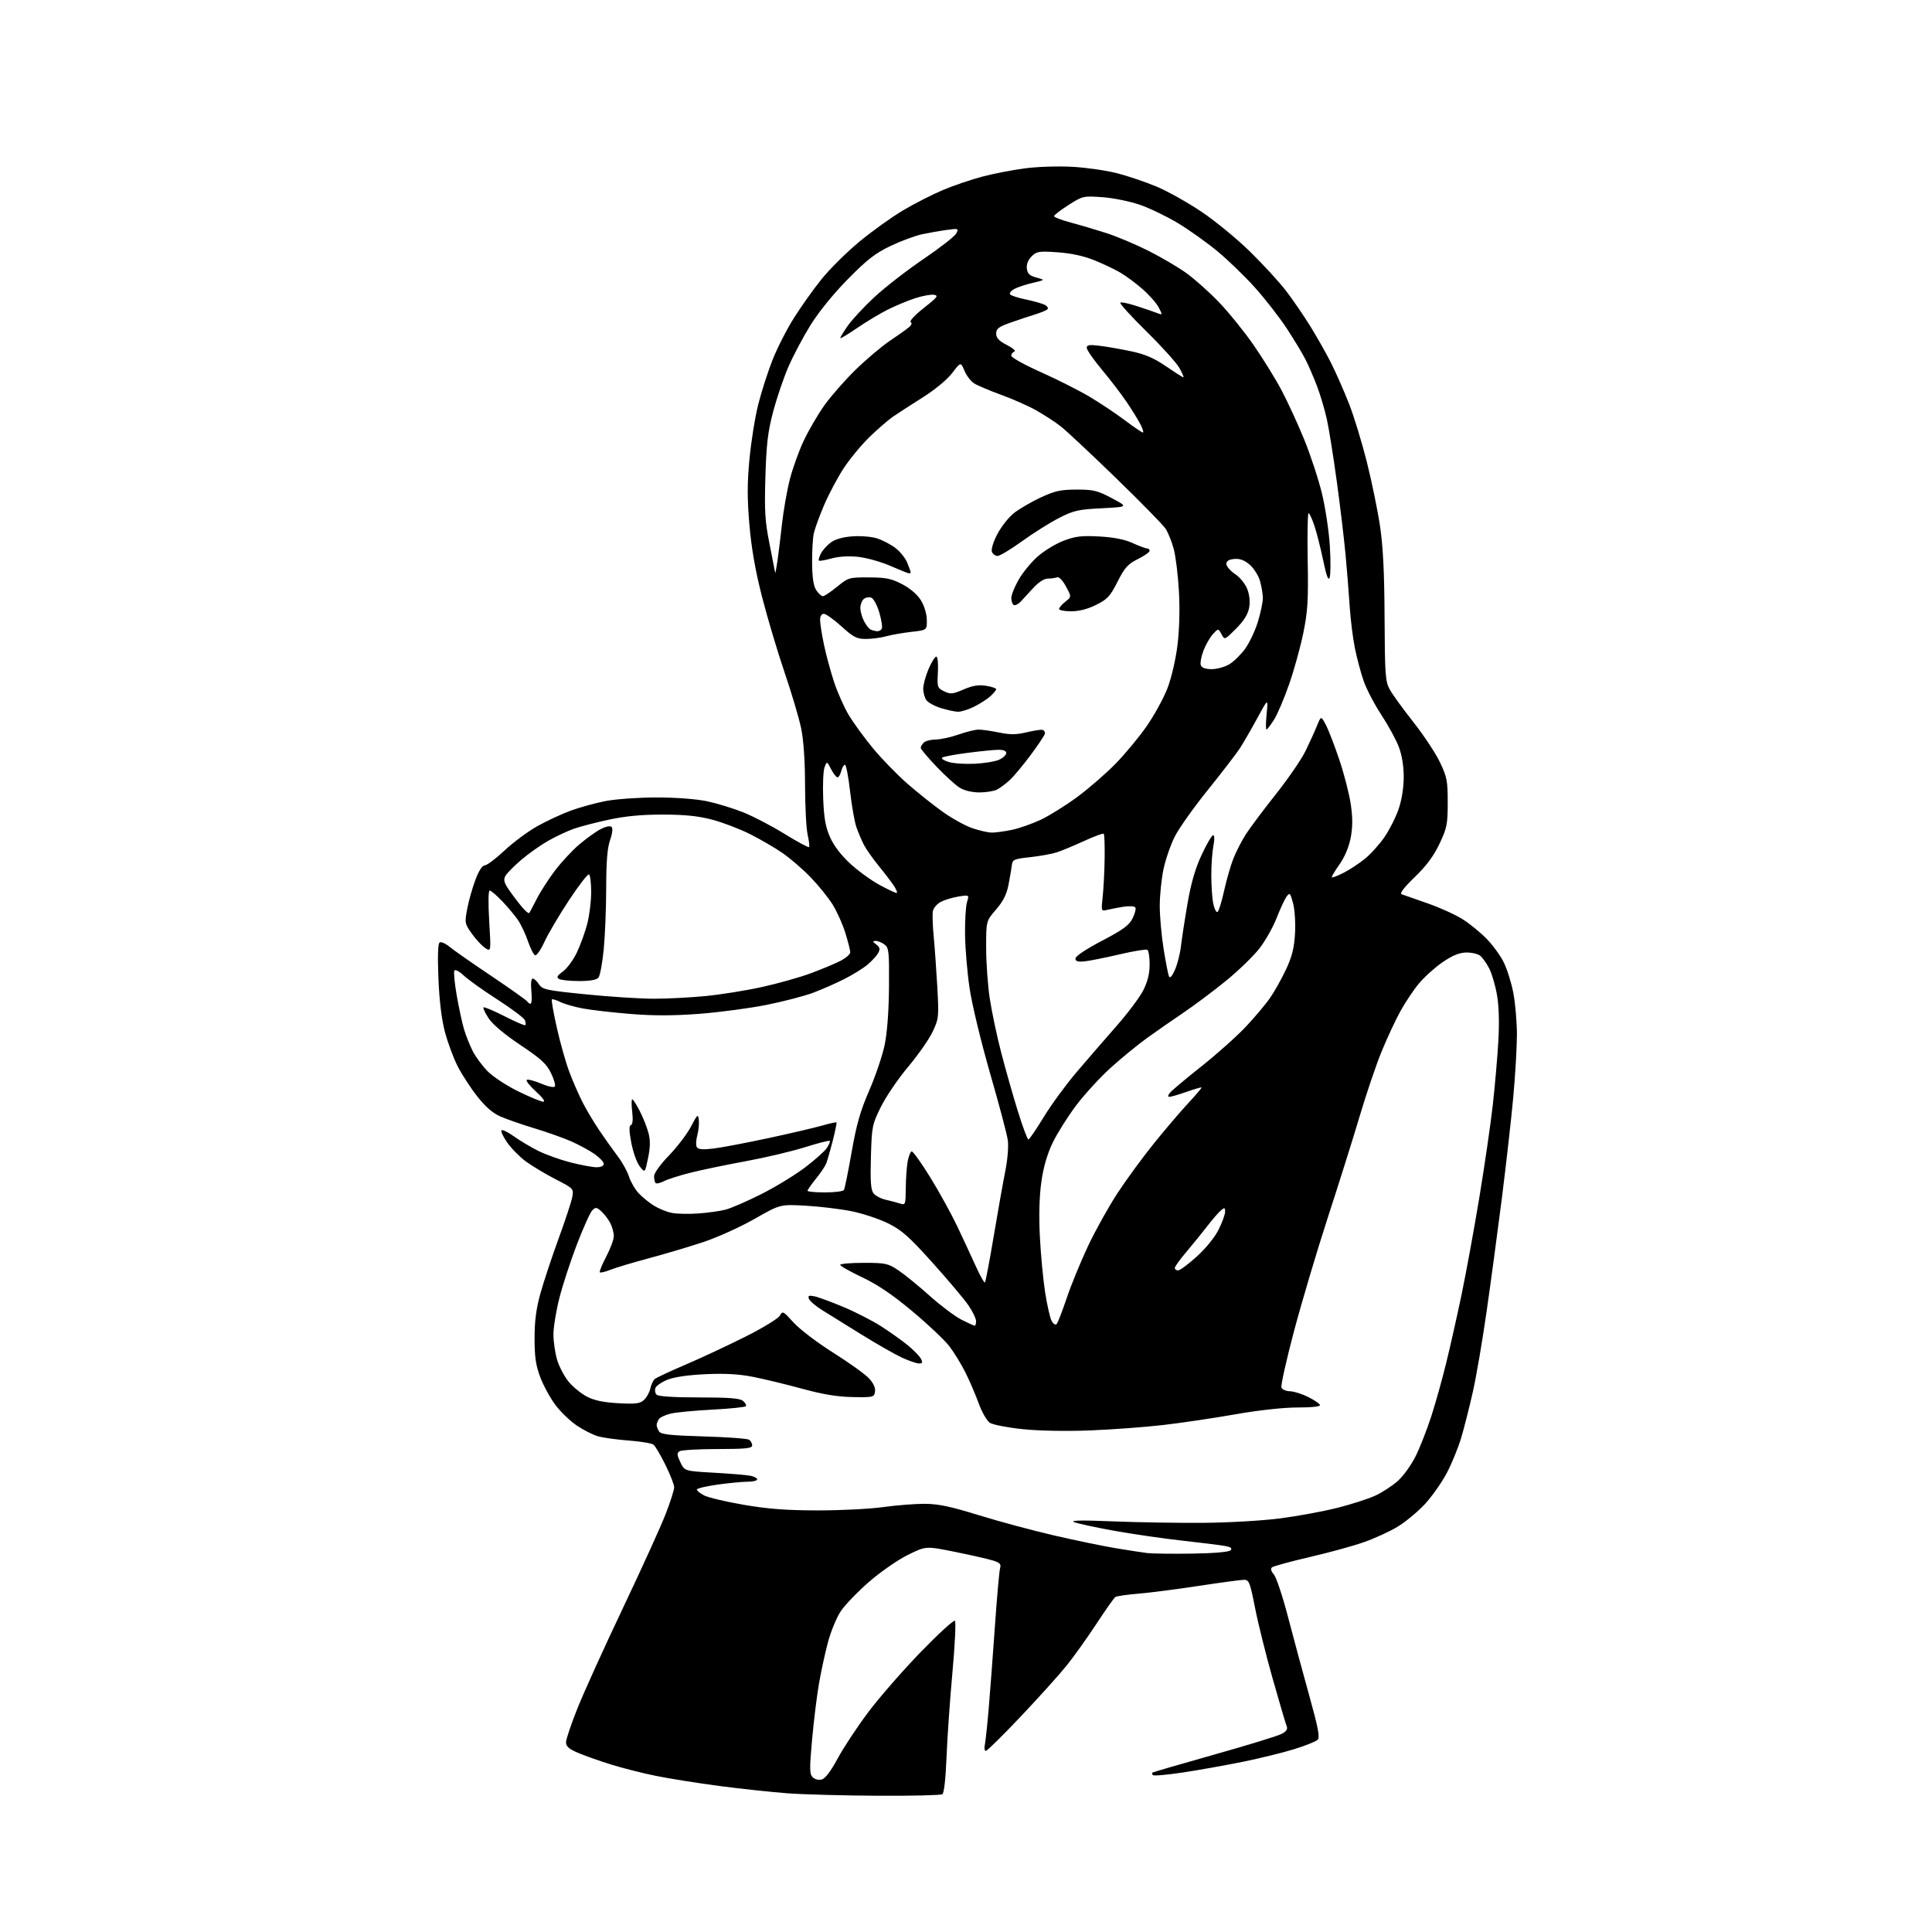<?xml version="1.0" encoding="UTF-8" standalone="no"?>
<svg 
  version="1.1" 
  xmlns="http://www.w3.org/2000/svg" 
  xmlns:xlink="http://www.w3.org/1999/xlink" 
  xmlns:svg="http://www.w3.org/2000/svg"
  xmlns:rdf="http://www.w3.org/1999/02/22-rdf-syntax-ns#"
  xmlns:cc="http://creativecommons.org/ns#"
  xmlns:dc="http://purl.org/dc/elements/1.1/"
  viewBox="0 0 768 768"
  width="768"
  height="768"
>
<style>svg {background-color: white; }</style>"
<path stroke="none" fill="black" fill-rule="evenodd" d="M349.00,713.84C335.52,713.77 319.32,713.33 313.00,712.86C306.68,712.38 294.52,711.08 286.00,709.96C277.48,708.84 266.10,707.03 260.73,705.94C255.35,704.85 247.25,702.79 242.73,701.37C238.20,699.96 232.36,697.89 229.75,696.77C226.16,695.25 225.00,694.22 225.00,692.58C225.00,691.39 227.07,685.26 229.60,678.96C232.12,672.66 240.28,654.67 247.73,639.00C255.17,623.33 262.78,606.58 264.63,601.79C266.48,597.00 268.00,592.24 268.00,591.23C268.00,590.21 266.44,586.21 264.53,582.34C262.62,578.46 260.49,574.84 259.78,574.28C259.08,573.73 254.68,572.99 250.00,572.64C245.32,572.29 239.85,571.54 237.82,570.97C235.80,570.41 231.99,568.50 229.35,566.72C226.71,564.95 222.87,561.27 220.82,558.54C218.77,555.81 216.06,550.86 214.79,547.54C212.99,542.78 212.50,539.48 212.50,532.00C212.50,525.09 213.14,520.20 214.85,514.07C216.14,509.43 219.38,499.67 222.04,492.39C224.70,485.11 227.15,477.66 227.49,475.83C228.09,472.54 228.01,472.45 220.80,468.74C216.78,466.67 211.47,463.48 209.00,461.66C206.53,459.83 203.20,456.45 201.60,454.15C200.01,451.85 199.00,449.67 199.35,449.31C199.71,448.96 201.92,450.03 204.25,451.70C206.59,453.37 210.91,455.95 213.85,457.43C216.79,458.92 222.60,461.00 226.76,462.07C230.92,463.13 235.60,464.00 237.16,464.00C238.89,464.00 240.00,463.47 240.00,462.64C240.00,461.89 238.31,460.11 236.25,458.68C234.19,457.26 230.03,455.01 227.00,453.68C223.97,452.35 217.45,450.03 212.50,448.54C207.55,447.04 201.47,444.93 199.00,443.86C195.88,442.50 193.02,440.03 189.68,435.78C187.02,432.41 183.51,426.98 181.86,423.72C180.21,420.46 177.96,414.35 176.85,410.14C175.53,405.17 174.64,397.75 174.28,388.89C173.92,379.89 174.09,375.06 174.78,374.64C175.36,374.28 177.11,375.05 178.67,376.34C180.22,377.64 187.68,382.85 195.24,387.92C202.79,392.99 209.23,397.56 209.54,398.07C209.86,398.58 210.48,399.00 210.91,399.00C211.35,399.00 211.49,396.75 211.23,394.00C210.94,390.98 211.15,389.00 211.76,389.00C212.31,389.00 213.44,390.03 214.26,391.28C215.64,393.38 217.13,393.69 233.13,395.29C242.68,396.25 254.81,397.02 260.08,397.01C265.34,397.01 274.57,396.52 280.58,395.94C286.58,395.35 296.64,393.74 302.92,392.35C309.21,390.96 317.85,388.53 322.14,386.95C326.43,385.37 331.75,383.15 333.97,382.02C336.18,380.89 338.00,379.34 338.00,378.59C338.00,377.83 337.12,374.35 336.04,370.86C334.96,367.36 332.66,362.25 330.94,359.50C329.22,356.75 325.27,351.87 322.16,348.66C319.05,345.45 314.02,341.12 311.00,339.05C307.98,336.97 302.19,333.60 298.14,331.57C294.09,329.53 287.34,326.95 283.14,325.84C277.54,324.37 272.29,323.82 263.50,323.81C255.11,323.80 248.64,324.41 242.00,325.84C236.78,326.96 230.48,328.60 228.01,329.48C225.54,330.36 221.04,332.48 218.01,334.18C214.98,335.89 210.11,339.32 207.20,341.81C204.28,344.30 201.43,347.20 200.87,348.25C200.06,349.75 200.39,350.95 202.38,353.83C203.78,355.85 206.05,358.83 207.42,360.46C208.79,362.09 210.10,363.21 210.34,362.96C210.57,362.71 211.89,360.24 213.28,357.49C214.66,354.73 217.90,349.67 220.47,346.25C223.04,342.83 227.48,338.05 230.32,335.64C233.17,333.23 237.01,330.49 238.86,329.54C240.87,328.52 242.59,328.19 243.13,328.73C243.67,329.27 243.43,331.38 242.52,333.95C241.43,337.03 240.99,342.41 240.97,352.88C240.96,360.92 240.52,371.95 239.99,377.38C239.46,382.82 238.52,387.88 237.89,388.63C237.14,389.54 234.53,389.99 230.13,389.98C226.48,389.98 222.90,389.59 222.16,389.12C221.13,388.47 221.52,387.77 223.78,386.16C225.41,385.00 227.91,381.59 229.33,378.59C230.75,375.59 232.61,370.45 233.46,367.17C234.30,363.89 235.00,358.27 235.00,354.66C235.00,351.06 234.62,347.88 234.15,347.59C233.68,347.30 230.08,351.94 226.15,357.91C222.22,363.87 217.83,371.30 216.41,374.43C214.98,377.55 213.32,379.94 212.73,379.74C212.14,379.55 210.85,377.04 209.88,374.17C208.91,371.31 207.11,367.51 205.90,365.73C204.68,363.95 201.87,360.59 199.64,358.25C197.41,355.91 195.17,354.00 194.66,354.00C194.11,354.00 194.04,358.91 194.47,366.19C195.20,378.38 195.20,378.38 192.85,376.83C191.56,375.99 189.18,373.43 187.57,371.16C184.74,367.17 184.68,366.84 185.73,361.26C186.32,358.09 187.79,352.91 188.98,349.75C190.33,346.15 191.72,344.00 192.69,344.00C193.55,344.00 197.10,341.33 200.58,338.07C204.07,334.81 209.95,330.45 213.65,328.38C217.36,326.31 223.34,323.54 226.94,322.22C230.55,320.90 236.80,319.19 240.84,318.41C244.87,317.64 253.96,317.00 261.02,317.00C268.64,317.00 276.79,317.61 281.04,318.51C284.98,319.34 291.49,321.33 295.49,322.93C299.50,324.54 306.91,328.41 311.96,331.53C317.00,334.65 321.34,336.99 321.60,336.73C321.86,336.48 321.61,334.29 321.06,331.88C320.50,329.47 320.04,320.62 320.02,312.21C320.01,302.53 319.44,294.22 318.48,289.57C317.65,285.53 314.69,275.54 311.90,267.36C309.11,259.19 305.09,245.69 302.95,237.37C300.28,226.94 298.71,218.03 297.91,208.67C297.01,198.25 297.01,192.17 297.93,182.45C298.58,175.49 300.16,165.68 301.44,160.65C302.72,155.62 305.26,147.70 307.10,143.05C308.93,138.41 312.74,130.93 315.57,126.44C318.39,121.95 323.35,114.98 326.60,110.95C329.84,106.92 336.61,100.22 341.63,96.06C346.65,91.90 354.48,86.29 359.02,83.60C363.57,80.90 370.71,77.26 374.89,75.51C379.08,73.75 386.10,71.37 390.50,70.20C394.90,69.04 402.55,67.56 407.50,66.91C412.60,66.25 420.84,65.99 426.50,66.32C432.00,66.64 439.95,67.80 444.18,68.89C448.40,69.99 455.36,72.34 459.65,74.13C463.94,75.91 471.97,80.40 477.49,84.09C483.02,87.78 491.81,95.01 497.04,100.15C502.27,105.29 508.68,112.28 511.28,115.69C513.89,119.09 518.21,125.41 520.90,129.74C523.58,134.06 527.34,140.73 529.25,144.55C531.16,148.37 534.32,155.55 536.26,160.50C538.21,165.45 541.39,175.86 543.34,183.63C545.29,191.40 547.65,202.88 548.58,209.13C549.79,217.23 550.31,227.68 550.39,245.50C550.49,268.00 550.69,270.85 552.40,274.00C553.44,275.93 557.67,281.77 561.80,287.00C565.93,292.23 570.70,299.43 572.40,303.00C575.19,308.86 575.50,310.44 575.49,319.00C575.49,327.64 575.19,329.13 572.23,335.39C569.92,340.28 567.06,344.13 562.40,348.64C558.16,352.73 556.29,355.16 557.16,355.47C557.90,355.73 562.53,357.36 567.46,359.08C572.38,360.80 578.69,363.66 581.47,365.44C584.25,367.21 588.48,370.66 590.86,373.08C593.25,375.51 596.31,379.68 597.67,382.35C599.02,385.02 600.78,390.57 601.57,394.69C602.36,398.81 603.00,406.30 603.00,411.34C602.99,416.38 602.33,427.70 601.51,436.50C600.70,445.30 598.66,463.30 596.99,476.50C595.31,489.70 592.59,509.93 590.93,521.46C589.28,532.99 586.82,547.35 585.46,553.38C584.10,559.40 582.04,567.52 580.89,571.42C579.74,575.31 577.17,581.62 575.18,585.43C573.19,589.24 569.24,594.86 566.39,597.93C563.54,600.99 558.65,605.04 555.52,606.92C552.39,608.81 546.38,611.56 542.17,613.04C537.95,614.53 528.20,617.20 520.50,618.98C512.80,620.77 506.08,622.61 505.57,623.09C505.02,623.61 505.33,624.71 506.37,625.85C507.31,626.90 509.83,634.45 511.97,642.63C514.10,650.81 517.91,664.91 520.43,673.96C524.07,687.08 524.75,690.67 523.75,691.62C523.06,692.28 518.90,693.94 514.50,695.31C510.10,696.68 500.88,698.95 494.00,700.35C487.12,701.74 476.43,703.65 470.23,704.59C464.02,705.52 458.66,706.00 458.31,705.64C457.96,705.29 457.85,704.84 458.08,704.65C458.31,704.45 469.30,701.25 482.50,697.53C495.70,693.81 507.77,690.11 509.33,689.31C511.38,688.26 511.97,687.40 511.47,686.18C511.09,685.26 508.59,676.78 505.92,667.34C503.24,657.91 500.08,645.19 498.89,639.09C496.92,629.06 496.51,628.00 494.55,628.00C493.36,628.00 485.21,629.09 476.44,630.43C467.68,631.77 456.86,633.16 452.41,633.52C447.97,633.88 443.89,634.48 443.36,634.84C442.83,635.20 439.45,640.00 435.84,645.50C432.24,651.00 426.94,658.42 424.07,662.00C421.20,665.58 413.00,674.69 405.84,682.25C398.69,689.81 392.42,696.00 391.90,696.00C391.39,696.00 391.19,694.99 391.46,693.75C391.74,692.51 392.43,686.10 393.00,679.50C393.56,672.90 394.68,658.05 395.49,646.50C396.29,634.95 397.22,624.57 397.54,623.44C398.03,621.75 397.50,621.18 394.62,620.30C392.68,619.70 385.91,618.17 379.56,616.88C368.02,614.55 368.02,614.55 360.76,618.17C356.76,620.16 349.82,624.99 345.32,628.93C340.82,632.87 335.80,638.09 334.17,640.55C332.55,643.01 330.28,648.50 329.14,652.76C328.00,657.02 326.38,664.46 325.55,669.30C324.71,674.14 323.48,684.16 322.81,691.56C321.77,703.15 321.80,705.23 323.05,706.48C323.89,707.32 325.43,707.70 326.65,707.38C328.04,707.02 330.26,704.09 333.00,699.01C335.31,694.71 340.77,686.45 345.12,680.65C349.47,674.85 358.83,664.12 365.91,656.80C373.00,649.49 379.16,643.85 379.60,644.29C380.04,644.72 379.60,653.95 378.61,664.79C377.62,675.63 376.56,690.80 376.26,698.50C375.92,707.02 375.28,712.79 374.61,713.23C374.00,713.64 362.48,713.91 349.00,713.84zM473.76,617.59C482.42,617.46 488.45,616.95 489.11,616.29C489.89,615.51 489.40,615.04 487.35,614.62C485.78,614.29 478.20,613.34 470.50,612.49C462.80,611.65 450.39,609.85 442.92,608.51C435.45,607.16 428.25,605.60 426.92,605.05C425.25,604.35 430.10,604.27 442.50,604.77C452.40,605.17 468.60,605.43 478.50,605.35C488.50,605.27 502.06,604.48 509.00,603.57C515.88,602.67 526.00,600.80 531.50,599.42C537.00,598.04 543.80,595.85 546.62,594.57C549.44,593.28 553.53,590.61 555.73,588.63C557.92,586.65 561.10,582.21 562.79,578.76C564.49,575.32 567.26,568.23 568.96,563.00C570.65,557.77 573.35,548.10 574.96,541.50C576.58,534.90 579.30,522.75 581.02,514.50C582.74,506.25 585.88,489.15 587.98,476.50C590.08,463.85 592.51,447.20 593.38,439.50C594.24,431.80 595.25,420.30 595.61,413.94C596.04,406.51 595.85,399.93 595.08,395.54C594.43,391.78 593.05,387.05 592.02,385.04C590.99,383.02 589.38,380.73 588.44,379.95C587.51,379.18 584.97,378.59 582.81,378.64C580.02,378.72 577.31,379.83 573.42,382.51C570.42,384.58 566.22,388.35 564.10,390.89C561.97,393.42 558.61,398.46 556.62,402.08C554.63,405.70 551.24,412.99 549.09,418.28C546.94,423.57 543.07,435.01 540.49,443.70C537.91,452.39 532.22,470.49 527.85,483.91C523.48,497.34 517.42,517.73 514.37,529.22C511.33,540.72 509.08,550.77 509.39,551.56C509.69,552.35 511.19,553.02 512.72,553.04C514.25,553.06 517.50,554.08 519.95,555.29C522.40,556.51 524.53,557.95 524.70,558.50C524.89,559.12 521.45,559.50 515.75,559.50C510.14,559.50 500.40,560.57 491.00,562.22C482.48,563.72 469.61,565.63 462.42,566.46C455.23,567.30 442.18,568.26 433.42,568.61C423.89,568.99 413.11,568.79 406.57,568.12C400.56,567.50 394.68,566.36 393.49,565.58C392.29,564.80 390.31,561.34 389.04,557.84C387.77,554.35 385.39,548.81 383.74,545.52C382.09,542.23 379.23,537.56 377.39,535.16C375.55,532.75 368.98,526.53 362.78,521.34C354.81,514.68 348.93,510.69 342.75,507.76C337.94,505.48 334.00,503.25 334.00,502.80C334.00,502.36 338.20,502.00 343.33,502.00C351.98,502.00 352.98,502.21 357.08,504.94C359.51,506.56 365.10,511.11 369.50,515.05C373.90,518.99 379.62,523.29 382.22,524.61C384.81,525.92 387.17,527.00 387.47,527.00C387.76,527.00 388.00,526.18 388.00,525.17C388.00,524.17 386.65,521.35 384.99,518.92C383.34,516.49 376.92,508.88 370.74,502.00C361.30,491.50 358.46,488.99 353.00,486.29C349.43,484.53 342.90,482.36 338.50,481.48C334.10,480.59 325.92,479.61 320.32,479.29C310.14,478.71 310.14,478.71 299.93,484.54C294.31,487.75 285.17,491.88 279.61,493.73C274.05,495.58 264.32,498.47 258.00,500.16C251.68,501.85 244.79,503.91 242.71,504.74C240.62,505.57 238.70,506.03 238.44,505.77C238.17,505.50 239.32,502.70 240.98,499.54C242.64,496.38 244.00,492.70 244.00,491.35C244.00,490.00 243.37,487.68 242.60,486.20C241.83,484.71 240.24,482.63 239.07,481.56C237.18,479.85 236.77,479.80 235.45,481.12C234.63,481.94 231.89,487.99 229.37,494.56C226.84,501.13 223.70,510.72 222.39,515.88C221.07,521.04 220.00,527.59 220.00,530.45C220.00,533.30 220.66,537.86 221.47,540.57C222.28,543.28 224.35,547.20 226.07,549.28C227.79,551.36 231.06,554.02 233.35,555.20C236.26,556.71 239.97,557.48 245.78,557.80C252.66,558.18 254.39,557.96 255.97,556.52C257.03,555.57 258.17,553.52 258.51,551.97C258.85,550.41 259.66,548.70 260.31,548.16C260.97,547.62 266.40,545.08 272.40,542.52C278.39,539.96 289.06,534.98 296.11,531.45C303.27,527.86 309.40,524.12 310.02,522.97C311.06,521.02 311.33,521.16 315.44,525.71C317.82,528.35 324.87,533.72 331.13,537.66C337.38,541.60 343.78,546.17 345.33,547.81C347.18,549.75 348.05,551.60 347.83,553.14C347.51,555.42 347.22,555.50 339.00,555.36C332.95,555.25 327.19,554.31 319.00,552.08C312.68,550.35 303.90,548.23 299.50,547.35C293.81,546.22 288.32,545.90 280.50,546.26C273.52,546.58 267.98,547.38 265.33,548.46C263.03,549.39 260.88,550.87 260.54,551.74C260.21,552.62 260.42,553.82 261.02,554.42C261.70,555.10 267.89,555.50 277.89,555.50C289.76,555.50 294.10,555.84 295.33,556.86C296.24,557.61 296.77,558.56 296.53,558.96C296.28,559.36 290.32,559.98 283.29,560.34C276.25,560.71 268.75,561.42 266.60,561.93C264.46,562.44 262.33,563.45 261.87,564.18C261.41,564.90 261.03,565.95 261.03,566.50C261.03,567.05 261.46,568.17 261.98,569.00C262.73,570.20 266.27,570.60 279.71,571.00C288.95,571.27 297.06,571.86 297.75,572.31C298.44,572.75 299.00,573.77 299.00,574.56C299.00,575.74 296.55,576.00 285.25,576.02C277.69,576.02 270.89,576.42 270.14,576.89C269.02,577.60 269.07,578.35 270.45,581.26C272.12,584.77 272.12,584.77 283.81,585.43C290.24,585.79 296.74,586.33 298.25,586.63C299.76,586.92 301.00,587.57 301.00,588.08C301.00,588.59 299.31,589.00 297.25,589.00C295.19,589.00 289.79,589.52 285.25,590.15C280.71,590.78 277.00,591.67 277.00,592.13C277.00,592.58 278.32,593.63 279.94,594.47C281.55,595.30 288.64,596.98 295.69,598.19C305.30,599.84 312.62,600.39 325.00,600.41C334.07,600.42 345.77,599.83 350.99,599.10C356.21,598.37 363.63,597.78 367.49,597.79C372.93,597.80 377.74,598.81 389.00,602.29C396.98,604.76 410.48,608.39 419.00,610.36C427.52,612.33 438.55,614.61 443.50,615.43C448.45,616.26 454.07,617.12 456.00,617.36C457.93,617.60 465.92,617.70 473.76,617.59zM365.29,541.99C364.30,541.98 361.23,540.93 358.46,539.64C355.69,538.35 348.49,534.23 342.46,530.50C336.43,526.76 329.40,522.40 326.84,520.81C324.28,519.21 321.90,517.19 321.57,516.32C321.08,515.05 321.50,514.85 323.73,515.30C325.25,515.61 330.44,517.51 335.25,519.53C340.06,521.55 346.81,525.01 350.25,527.21C353.69,529.42 358.41,532.78 360.75,534.68C363.09,536.58 365.47,539.01 366.04,540.07C366.88,541.64 366.74,542.00 365.29,541.99zM420.02,526.36C420.47,525.89 422.28,521.23 424.04,516.00C425.79,510.77 429.63,501.42 432.56,495.22C435.49,489.02 440.76,479.57 444.27,474.22C447.78,468.87 454.28,460.00 458.72,454.50C463.15,449.00 469.28,441.81 472.34,438.53C475.40,435.25 477.78,432.44 477.63,432.29C477.48,432.15 474.81,432.92 471.70,434.01C468.59,435.11 465.53,436.00 464.90,436.00C464.13,436.00 464.20,435.46 465.13,434.34C465.88,433.42 471.47,428.74 477.55,423.92C483.62,419.11 491.55,412.04 495.17,408.21C498.78,404.37 503.18,399.15 504.93,396.60C506.69,394.05 509.53,388.97 511.24,385.31C513.61,380.25 514.45,376.84 514.79,371.08C515.03,366.81 514.69,361.55 514.01,359.03C512.90,354.90 512.70,354.70 511.43,356.43C510.68,357.46 508.90,361.27 507.49,364.90C506.08,368.53 503.00,373.98 500.66,377.00C498.31,380.02 492.37,385.79 487.45,389.81C482.53,393.82 474.90,399.54 470.50,402.52C466.10,405.49 459.57,410.02 456.00,412.60C452.43,415.17 446.01,420.41 441.73,424.26C437.46,428.10 431.21,434.90 427.83,439.37C424.46,443.84 420.24,450.54 418.45,454.26C416.29,458.76 414.79,463.93 413.96,469.76C413.15,475.44 412.94,483.05 413.36,491.50C413.72,498.65 414.66,508.64 415.45,513.71C416.24,518.77 417.40,523.88 418.03,525.06C418.67,526.25 419.56,526.83 420.02,526.36zM391.53,509.80C391.80,509.53 393.37,501.25 395.02,491.40C396.67,481.56 398.74,469.92 399.62,465.54C400.52,461.04 400.96,455.73 400.63,453.31C400.31,450.95 397.13,438.95 393.57,426.65C389.97,414.16 386.37,399.24 385.43,392.88C384.50,386.62 383.69,377.00 383.62,371.50C383.56,366.00 383.90,360.19 384.40,358.60C385.29,355.70 385.29,355.70 381.04,356.38C378.70,356.75 375.54,357.70 374.02,358.49C372.49,359.28 371.06,360.95 370.83,362.21C370.60,363.47 370.74,367.88 371.14,372.00C371.54,376.12 372.18,385.17 372.58,392.10C373.26,404.24 373.20,404.88 370.75,410.10C369.36,413.07 364.99,419.32 361.06,424.00C357.12,428.68 352.25,435.82 350.23,439.88C346.69,447.01 346.55,447.70 346.20,459.88C345.92,469.43 346.16,472.94 347.19,474.30C347.94,475.30 350.12,476.47 352.03,476.90C353.94,477.34 356.51,478.02 357.75,478.41C359.93,479.11 360.00,478.92 360.06,472.32C360.09,468.57 360.43,463.79 360.81,461.71C361.19,459.62 361.91,457.82 362.40,457.71C362.90,457.59 366.22,462.23 369.78,468.00C373.34,473.77 378.18,482.55 380.53,487.50C382.88,492.45 386.20,499.60 387.92,503.40C389.63,507.19 391.26,510.08 391.53,509.80zM468.33,505.00C469.06,505.00 472.40,502.52 475.74,499.49C479.32,496.25 482.89,491.85 484.41,488.80C485.84,485.94 487.00,482.74 487.00,481.68C487.00,480.00 486.79,479.93 485.35,481.13C484.44,481.88 481.96,484.75 479.84,487.50C477.71,490.25 473.96,494.88 471.49,497.79C469.02,500.70 467.00,503.51 467.00,504.04C467.00,504.57 467.60,505.00 468.33,505.00zM277.50,482.38C281.35,482.11 286.28,481.42 288.45,480.85C290.63,480.28 296.93,477.54 302.45,474.77C307.98,472.00 315.79,467.25 319.82,464.23C323.84,461.20 327.84,457.64 328.70,456.33C329.57,455.01 330.08,453.74 329.84,453.51C329.60,453.27 325.15,454.41 319.95,456.05C314.75,457.68 304.20,460.18 296.50,461.59C288.80,463.00 278.93,465.05 274.57,466.15C270.21,467.24 265.43,468.76 263.95,469.53C262.47,470.29 260.97,470.64 260.63,470.29C260.28,469.95 260.00,468.72 260.00,467.56C260.00,466.34 262.51,462.85 265.95,459.30C269.22,455.92 273.14,450.75 274.68,447.82C277.24,442.92 277.49,442.71 277.79,445.20C277.97,446.68 277.70,449.44 277.18,451.32C276.66,453.21 276.58,455.32 277.00,456.01C277.57,456.91 279.39,457.07 283.64,456.56C286.86,456.17 296.70,454.30 305.50,452.41C314.30,450.51 323.91,448.27 326.86,447.42C329.80,446.57 332.35,446.02 332.51,446.19C332.68,446.36 332.00,449.65 331.02,453.50C330.03,457.35 328.87,461.40 328.44,462.50C328.00,463.60 326.15,466.35 324.32,468.60C322.50,470.86 321.00,473.00 321.00,473.35C321.00,473.71 324.12,474.00 327.94,474.00C331.76,474.00 335.15,473.57 335.47,473.04C335.80,472.52 337.18,465.73 338.54,457.97C340.48,446.90 342.00,441.59 345.56,433.42C348.05,427.69 350.81,419.51 351.69,415.25C352.68,410.37 353.32,401.82 353.39,392.17C353.49,378.09 353.34,376.73 351.56,375.42C350.49,374.64 348.92,374.01 348.06,374.03C346.77,374.06 346.82,374.30 348.33,375.45C349.77,376.55 349.94,377.25 349.10,378.81C348.52,379.90 346.62,381.99 344.87,383.45C343.13,384.92 338.96,387.50 335.61,389.19C332.27,390.89 326.70,393.33 323.25,394.63C319.79,395.93 311.46,398.10 304.73,399.45C298.01,400.80 285.98,402.40 278.00,403.01C267.64,403.79 259.79,403.81 250.50,403.05C243.35,402.47 234.80,401.48 231.50,400.85C228.20,400.22 224.22,399.07 222.66,398.28C221.09,397.50 219.61,397.05 219.37,397.30C219.12,397.55 220.02,402.64 221.37,408.62C222.72,414.61 224.93,422.44 226.29,426.04C227.64,429.63 229.99,435.03 231.51,438.04C233.03,441.04 236.11,446.20 238.34,449.50C240.58,452.80 243.85,457.39 245.61,459.71C247.37,462.02 249.36,465.62 250.03,467.71C250.70,469.79 252.42,472.77 253.87,474.32C255.32,475.87 258.04,478.09 259.92,479.25C261.80,480.42 264.95,481.71 266.92,482.12C268.89,482.54 273.65,482.65 277.50,482.38zM257.61,460.40C256.38,466.30 256.38,466.30 254.31,463.66C253.16,462.21 251.66,458.00 250.96,454.31C250.06,449.51 250.01,447.50 250.79,447.24C251.50,447.00 251.68,445.11 251.31,441.93C250.98,439.22 251.00,437.00 251.34,437.00C251.69,437.00 253.05,439.15 254.38,441.77C255.71,444.39 257.26,448.33 257.82,450.52C258.55,453.37 258.49,456.17 257.61,460.40zM408.81,452.96C409.19,452.93 411.91,448.95 414.86,444.11C417.81,439.26 423.66,431.26 427.86,426.31C432.06,421.37 439.23,413.09 443.78,407.92C448.34,402.74 453.18,396.27 454.53,393.55C456.21,390.19 457.00,386.93 457.00,383.36C457.00,380.48 456.59,377.87 456.09,377.56C455.60,377.25 450.53,378.09 444.84,379.42C439.15,380.75 432.93,381.99 431.00,382.17C428.41,382.41 427.50,382.11 427.50,381.00C427.50,380.11 431.78,377.26 438.00,374.00C446.42,369.59 448.84,367.82 450.21,365.08C451.14,363.20 451.65,361.24 451.33,360.73C451.01,360.21 448.90,360.08 446.62,360.44C444.36,360.80 441.42,361.36 440.10,361.69C437.73,362.28 437.71,362.24 438.34,356.39C438.69,353.15 439.04,346.32 439.11,341.21C439.19,336.10 439.03,331.70 438.76,331.43C438.49,331.16 434.95,332.47 430.89,334.33C426.82,336.20 421.93,338.23 420.00,338.85C418.07,339.46 413.35,340.32 409.50,340.74C403.02,341.44 402.48,341.69 402.21,344.00C402.05,345.38 401.45,348.87 400.88,351.78C400.14,355.57 398.74,358.33 395.92,361.59C392.00,366.12 392.00,366.12 392.01,376.81C392.01,382.69 392.66,391.77 393.46,397.00C394.25,402.23 396.30,411.90 398.01,418.50C399.72,425.10 402.70,435.56 404.62,441.75C406.54,447.94 408.42,452.98 408.81,452.96zM216.00,437.95C216.87,437.93 215.65,436.24 213.10,433.94C210.68,431.75 209.00,429.66 209.37,429.29C209.74,428.92 212.28,429.57 215.02,430.72C217.87,431.93 220.24,432.42 220.57,431.88C220.89,431.37 220.19,428.95 219.01,426.52C217.26,422.90 215.02,420.86 206.85,415.40C200.63,411.25 195.87,407.25 194.27,404.84C192.86,402.70 191.93,400.73 192.21,400.46C192.49,400.18 196.24,401.76 200.54,403.96C204.85,406.16 208.57,407.77 208.81,407.52C209.05,407.28 208.98,406.39 208.65,405.53C208.32,404.68 203.43,401.00 197.78,397.36C192.12,393.73 186.09,389.42 184.36,387.79C182.63,386.15 180.95,385.27 180.62,385.81C180.28,386.35 180.70,390.78 181.55,395.65C182.39,400.52 183.70,406.57 184.44,409.09C185.19,411.62 186.76,415.57 187.94,417.88C189.12,420.19 191.83,423.83 193.97,425.97C196.11,428.11 201.60,431.69 206.18,433.92C210.76,436.15 215.18,437.97 216.00,437.95zM467.03,385.58C468.01,383.43 469.10,379.15 469.45,376.08C469.81,373.01 470.99,365.32 472.09,359.00C473.48,350.94 475.16,345.18 477.70,339.75C479.69,335.49 481.73,332.00 482.25,332.00C482.80,332.00 482.84,333.70 482.34,336.25C481.88,338.59 481.50,343.88 481.51,348.00C481.51,352.12 481.87,357.20 482.31,359.28C482.75,361.36 483.50,362.81 483.99,362.51C484.47,362.21 485.64,358.48 486.57,354.23C487.51,349.98 489.14,344.25 490.21,341.50C491.27,338.75 493.51,334.37 495.17,331.76C496.84,329.15 502.22,321.95 507.14,315.76C512.05,309.57 517.38,301.80 518.98,298.50C520.58,295.20 522.63,290.70 523.52,288.50C525.15,284.50 525.15,284.50 527.11,288.27C528.19,290.35 530.62,296.67 532.51,302.33C534.40,307.98 536.42,315.92 536.99,319.96C537.75,325.29 537.72,328.93 536.89,333.17C536.17,336.82 534.48,340.79 532.40,343.71C530.57,346.29 529.23,348.57 529.44,348.77C529.64,348.97 531.76,348.14 534.15,346.93C536.54,345.71 540.37,343.18 542.66,341.31C544.95,339.44 548.43,335.56 550.39,332.70C552.35,329.84 554.87,324.84 555.98,321.59C557.23,317.93 558.00,313.10 558.00,308.85C558.00,304.51 557.29,300.16 556.05,296.90C554.99,294.09 551.85,288.34 549.08,284.12C546.31,279.91 543.15,273.84 542.05,270.63C540.94,267.43 539.39,261.59 538.59,257.65C537.79,253.72 536.86,246.22 536.52,241.00C536.18,235.78 535.45,226.55 534.88,220.50C534.32,214.45 532.76,201.40 531.41,191.50C530.06,181.60 528.28,170.45 527.46,166.73C526.64,163.00 524.90,157.12 523.60,153.66C522.29,150.20 520.21,145.37 518.97,142.93C517.73,140.49 514.35,134.90 511.46,130.49C508.56,126.09 502.89,118.80 498.85,114.30C494.81,109.80 488.06,103.28 483.86,99.81C479.65,96.34 472.63,91.34 468.25,88.70C463.87,86.06 457.08,82.78 453.16,81.42C449.21,80.05 442.55,78.69 438.26,78.39C430.64,77.84 430.40,77.90 424.75,81.49C421.59,83.51 419.00,85.50 419.00,85.93C419.00,86.35 422.04,87.51 425.75,88.50C429.46,89.49 435.82,91.37 439.88,92.68C443.94,93.99 451.37,97.12 456.38,99.63C461.40,102.14 468.20,106.13 471.50,108.49C474.80,110.85 480.68,116.09 484.56,120.14C488.45,124.19 494.64,131.85 498.33,137.16C502.01,142.48 507.02,150.58 509.45,155.16C511.88,159.75 515.92,168.54 518.43,174.69C520.95,180.85 524.13,190.53 525.50,196.19C526.87,201.86 528.29,211.29 528.64,217.15C529.00,223.01 528.95,228.64 528.54,229.65C528.02,230.94 527.24,228.86 525.99,222.79C524.99,217.99 523.43,211.80 522.51,209.04C521.59,206.27 520.54,204.00 520.17,204.00C519.80,204.00 519.65,212.44 519.83,222.75C520.11,238.70 519.85,243.02 518.08,251.65C516.94,257.23 514.41,266.38 512.45,271.99C510.50,277.60 507.80,283.95 506.44,286.10C505.08,288.24 503.73,290.00 503.44,290.00C503.14,290.00 503.17,287.19 503.51,283.75C504.12,277.50 504.12,277.50 499.78,285.50C497.39,289.90 494.27,295.30 492.84,297.50C491.40,299.70 485.69,307.12 480.15,314.00C474.60,320.88 468.69,329.20 467.02,332.50C465.35,335.80 463.32,341.65 462.51,345.50C461.70,349.35 461.03,355.88 461.02,360.00C461.01,364.12 461.69,371.77 462.52,377.00C463.36,382.23 464.31,387.18 464.64,388.00C465.06,389.05 465.78,388.31 467.03,385.58zM356.37,354.97C356.84,354.99 356.43,353.78 355.45,352.28C354.47,350.79 351.73,347.18 349.35,344.26C346.97,341.35 344.31,337.57 343.43,335.87C342.55,334.16 341.21,331.02 340.46,328.89C339.71,326.75 338.56,320.28 337.91,314.50C337.26,308.73 336.35,304.00 335.88,304.00C335.42,304.00 334.76,305.12 334.41,306.50C334.07,307.88 333.39,309.00 332.92,309.00C332.44,309.00 331.30,307.55 330.38,305.77C328.71,302.54 328.71,302.54 327.77,305.02C327.26,306.38 327.01,312.00 327.23,317.50C327.53,325.15 328.17,328.74 329.94,332.76C331.41,336.11 334.32,339.93 337.92,343.26C341.04,346.14 346.27,349.95 349.54,351.72C352.82,353.50 355.89,354.96 356.37,354.97zM394.20,330.97C395.69,330.99 399.29,330.50 402.20,329.89C405.12,329.29 410.29,327.47 413.70,325.87C417.11,324.26 423.64,320.19 428.20,316.83C432.77,313.46 439.65,307.49 443.50,303.54C447.35,299.60 452.94,292.85 455.92,288.53C458.90,284.22 462.57,277.50 464.08,273.59C465.65,269.53 467.34,262.27 468.05,256.58C468.82,250.41 469.05,242.29 468.64,235.08C468.29,228.71 467.36,221.13 466.58,218.23C465.81,215.33 464.34,211.71 463.34,210.17C462.33,208.64 453.40,199.53 443.50,189.92C433.60,180.31 423.70,171.05 421.50,169.35C419.30,167.66 414.97,164.85 411.88,163.11C408.79,161.37 402.49,158.58 397.88,156.91C393.27,155.24 388.45,153.19 387.17,152.36C385.88,151.52 384.17,149.27 383.37,147.34C381.90,143.84 381.90,143.84 378.51,148.29C376.51,150.91 371.69,154.89 366.80,157.98C362.24,160.86 356.93,164.30 355.01,165.61C353.09,166.93 348.86,170.59 345.61,173.75C342.36,176.91 337.74,182.52 335.33,186.20C332.93,189.89 329.45,196.44 327.61,200.75C325.76,205.07 323.91,210.14 323.50,212.02C323.08,213.90 322.78,219.21 322.82,223.82C322.88,229.65 323.38,232.94 324.47,234.60C325.34,235.92 326.52,237.00 327.10,237.00C327.69,237.00 330.22,235.31 332.74,233.25C337.21,229.59 337.53,229.50 345.41,229.53C352.21,229.55 354.32,229.99 358.65,232.24C361.83,233.90 364.66,236.34 366.07,238.62C367.41,240.78 368.38,243.99 368.42,246.39C368.50,250.48 368.50,250.48 362.33,251.17C358.94,251.55 354.44,252.34 352.33,252.92C350.22,253.51 346.59,253.99 344.26,253.99C340.57,254.00 339.30,253.35 334.50,249.00C331.46,246.25 328.31,244.00 327.49,244.00C326.58,244.00 326.00,244.94 326.00,246.43C326.00,247.77 326.68,252.16 327.52,256.18C328.36,260.21 330.18,266.93 331.56,271.13C332.95,275.32 335.60,281.28 337.46,284.36C339.32,287.44 343.64,293.36 347.06,297.50C350.49,301.64 356.59,307.91 360.62,311.45C364.66,314.98 370.97,320.02 374.66,322.65C378.34,325.28 383.63,328.22 386.43,329.18C389.22,330.15 392.72,330.95 394.20,330.97zM389.32,315.00C386.37,314.99 383.33,314.27 381.50,313.13C379.85,312.11 375.69,308.33 372.25,304.72C368.81,301.12 366.00,297.77 366.00,297.29C366.00,296.80 366.54,295.86 367.20,295.20C367.86,294.54 370.00,293.99 371.95,293.97C373.90,293.95 377.98,293.06 381.00,292.00C384.02,290.94 387.60,290.05 388.94,290.03C390.28,290.01 393.95,290.53 397.10,291.18C401.61,292.11 403.95,292.09 408.16,291.08C411.10,290.38 413.95,289.96 414.50,290.15C415.05,290.34 415.45,290.98 415.39,291.57C415.33,292.16 412.79,295.98 409.75,300.07C406.71,304.16 402.94,308.68 401.36,310.13C399.79,311.57 397.52,313.26 396.32,313.88C395.11,314.50 391.96,315.00 389.32,315.00zM387.50,303.60C391.35,303.42 395.74,302.68 397.25,301.97C398.76,301.26 400.00,300.08 400.00,299.34C400.00,298.48 398.83,298.02 396.75,298.06C394.96,298.09 389.37,298.65 384.33,299.31C379.29,299.96 374.85,300.81 374.47,301.19C374.09,301.57 375.29,302.35 377.14,302.91C378.99,303.48 383.65,303.79 387.50,303.60zM380.79,282.93C379.53,282.90 376.48,282.24 374.01,281.47C371.54,280.70 368.96,279.29 368.26,278.34C367.57,277.39 367.00,275.32 367.00,273.74C367.00,272.16 367.96,268.65 369.12,265.94C370.29,263.22 371.67,261.00 372.20,261.00C372.73,261.00 373.01,263.72 372.83,267.22C372.51,273.18 372.61,273.49 375.33,274.81C377.84,276.03 378.69,275.95 383.05,274.07C386.66,272.52 389.00,272.14 391.97,272.61C394.19,272.97 396.00,273.57 396.00,273.95C396.00,274.34 394.99,275.58 393.75,276.71C392.51,277.85 389.61,279.73 387.29,280.89C384.97,282.05 382.05,282.97 380.79,282.93zM481.72,266.00C483.80,265.99 486.95,265.11 488.72,264.03C490.49,262.95 493.31,260.18 494.98,257.87C496.65,255.56 498.92,250.77 500.01,247.23C501.10,243.69 502.00,239.43 502.00,237.76C502.00,236.09 501.47,232.97 500.82,230.81C500.18,228.65 498.31,225.76 496.68,224.39C494.62,222.65 492.78,221.99 490.61,222.20C488.48,222.40 487.50,223.03 487.50,224.18C487.50,225.11 489.06,226.91 490.96,228.20C492.94,229.53 495.03,232.12 495.83,234.22C496.74,236.60 496.99,239.25 496.53,241.67C496.05,244.23 494.39,246.87 491.32,249.94C486.81,254.45 486.81,254.45 485.56,252.11C484.30,249.76 484.30,249.76 482.17,252.05C481.00,253.31 479.30,256.27 478.40,258.63C477.49,260.99 477.02,263.62 477.35,264.46C477.73,265.47 479.24,266.00 481.72,266.00zM348.69,250.92C349.35,250.96 350.16,250.54 350.51,249.99C350.85,249.43 350.43,246.55 349.57,243.60C348.71,240.64 347.27,237.94 346.38,237.59C345.48,237.25 344.13,237.48 343.37,238.11C342.62,238.73 342.00,240.34 342.00,241.67C342.00,243.01 342.67,245.39 343.48,246.96C344.29,248.53 345.53,250.05 346.23,250.33C346.93,250.61 348.04,250.88 348.69,250.92zM425.80,243.00C423.16,243.00 421.00,242.58 421.00,242.07C421.00,241.56 422.12,240.27 423.48,239.19C425.97,237.24 425.97,237.24 423.73,233.12C422.38,230.62 420.98,229.20 420.17,229.50C419.44,229.78 417.78,230.00 416.50,230.00C415.09,230.00 412.84,231.44 410.83,233.64C409.00,235.65 406.70,238.14 405.71,239.18C404.73,240.22 403.49,240.80 402.96,240.48C402.43,240.15 402.00,238.90 402.01,237.69C402.01,236.49 403.34,233.20 404.95,230.39C406.57,227.57 409.98,223.42 412.55,221.17C415.11,218.91 419.75,216.11 422.85,214.93C427.52,213.17 429.98,212.87 437.00,213.26C442.74,213.57 447.02,214.42 450.20,215.86C452.78,217.04 455.36,218.00 455.95,218.00C456.53,218.00 457.00,218.43 457.00,218.95C457.00,219.48 454.89,220.96 452.30,222.25C448.32,224.23 447.09,225.61 444.24,231.24C441.31,237.02 440.21,238.22 435.74,240.44C432.38,242.12 428.95,243.00 425.80,243.00zM309.05,223.00C309.48,219.97 310.31,213.22 310.89,208.00C311.47,202.78 312.86,194.90 313.99,190.50C315.11,186.10 317.61,179.16 319.54,175.09C321.47,171.01 325.16,164.71 327.73,161.09C330.31,157.46 335.88,151.11 340.12,146.98C344.36,142.84 350.45,137.69 353.66,135.53C356.87,133.38 360.30,130.94 361.27,130.13C362.39,129.20 362.66,128.41 362.00,128.00C361.43,127.65 363.77,125.15 367.23,122.43C372.67,118.16 373.20,117.47 371.23,117.18C369.98,117.00 366.60,117.63 363.73,118.57C360.85,119.51 355.98,121.54 352.91,123.07C349.84,124.61 344.32,127.92 340.66,130.43C337.00,132.93 334.00,134.73 334.00,134.42C334.00,134.11 335.32,131.93 336.94,129.58C338.56,127.23 343.30,122.11 347.47,118.22C351.65,114.32 360.44,107.49 367.01,103.03C373.59,98.58 379.47,93.99 380.09,92.84C381.17,90.81 381.05,90.76 376.35,91.40C373.68,91.76 369.25,92.54 366.50,93.13C363.75,93.72 358.12,95.81 354.00,97.78C347.92,100.67 344.70,103.18 337.00,111.00C331.24,116.86 325.40,124.06 322.16,129.29C319.22,134.03 315.26,141.51 313.37,145.89C311.47,150.28 308.75,158.29 307.33,163.69C305.23,171.63 304.65,176.56 304.26,189.52C303.85,203.13 304.09,207.15 305.89,216.17C307.05,222.01 308.06,227.17 308.13,227.65C308.20,228.12 308.61,226.03 309.05,223.00zM361.25,227.90C360.84,227.84 357.48,226.49 353.79,224.89C350.10,223.29 344.38,221.70 341.07,221.35C337.33,220.96 333.35,221.20 330.50,222.00C328.00,222.70 325.75,223.09 325.52,222.85C325.29,222.62 325.64,221.37 326.30,220.06C326.96,218.76 328.73,216.78 330.24,215.66C332.02,214.34 335.04,213.48 338.88,213.20C342.13,212.97 346.52,213.33 348.64,214.01C350.76,214.69 354.01,216.38 355.86,217.76C357.70,219.14 359.84,221.76 360.61,223.60C361.37,225.43 362.00,227.18 362.00,227.47C362.00,227.76 361.66,227.95 361.25,227.90zM396.55,221.00C395.66,221.00 394.65,220.25 394.30,219.33C393.93,218.37 394.85,215.40 396.46,212.31C398.01,209.37 400.96,205.61 403.04,203.97C405.11,202.33 409.86,199.56 413.58,197.81C419.30,195.14 421.54,194.64 427.93,194.62C434.65,194.61 436.23,194.99 442.00,198.05C448.50,201.50 448.50,201.50 438.00,202.04C428.65,202.51 426.79,202.94 421.00,205.89C417.43,207.72 410.82,211.87 406.33,215.11C401.84,218.35 397.44,221.00 396.55,221.00zM454.28,171.93C454.70,171.97 454.30,170.54 453.38,168.75C452.46,166.96 449.95,162.90 447.81,159.73C445.66,156.56 441.22,150.77 437.95,146.86C434.68,142.95 432.00,139.09 432.00,138.28C432.00,137.09 433.00,136.94 437.25,137.47C440.14,137.82 445.78,138.82 449.79,139.67C455.19,140.82 458.76,142.36 463.50,145.61C467.03,148.02 470.14,150.00 470.42,150.00C470.70,150.00 469.98,148.31 468.81,146.25C467.64,144.19 461.74,137.65 455.71,131.72C449.67,125.78 445.01,120.66 445.35,120.32C445.69,119.98 448.78,120.64 452.23,121.78C455.68,122.91 459.33,124.17 460.35,124.57C462.10,125.25 462.12,125.13 460.63,122.26C459.77,120.59 456.91,117.33 454.28,115.01C451.65,112.70 447.64,109.70 445.36,108.37C443.08,107.03 438.35,104.79 434.86,103.39C430.73,101.73 425.66,100.65 420.38,100.29C412.96,99.78 412.08,99.92 410.07,101.93C408.67,103.33 407.99,105.07 408.19,106.75C408.43,108.81 409.27,109.59 412.00,110.33C415.50,111.27 415.50,111.27 410.50,112.45C407.75,113.10 404.47,114.18 403.22,114.86C401.97,115.54 401.19,116.50 401.49,116.98C401.79,117.47 404.61,118.40 407.77,119.04C410.92,119.69 414.34,120.67 415.36,121.20C416.38,121.74 416.83,122.54 416.36,122.97C415.89,123.40 413.70,124.31 411.50,124.98C409.30,125.65 404.91,127.11 401.75,128.23C396.96,129.93 396.00,130.66 396.00,132.61C396.00,134.36 397.08,135.51 400.25,137.14C402.59,138.34 403.94,139.51 403.25,139.74C402.56,139.98 402.00,140.73 402.00,141.42C402.00,142.11 407.29,145.04 413.75,147.93C420.21,150.82 428.89,155.20 433.02,157.65C437.16,160.10 443.46,164.30 447.02,166.98C450.59,169.66 453.85,171.88 454.28,171.93z" />

</svg>